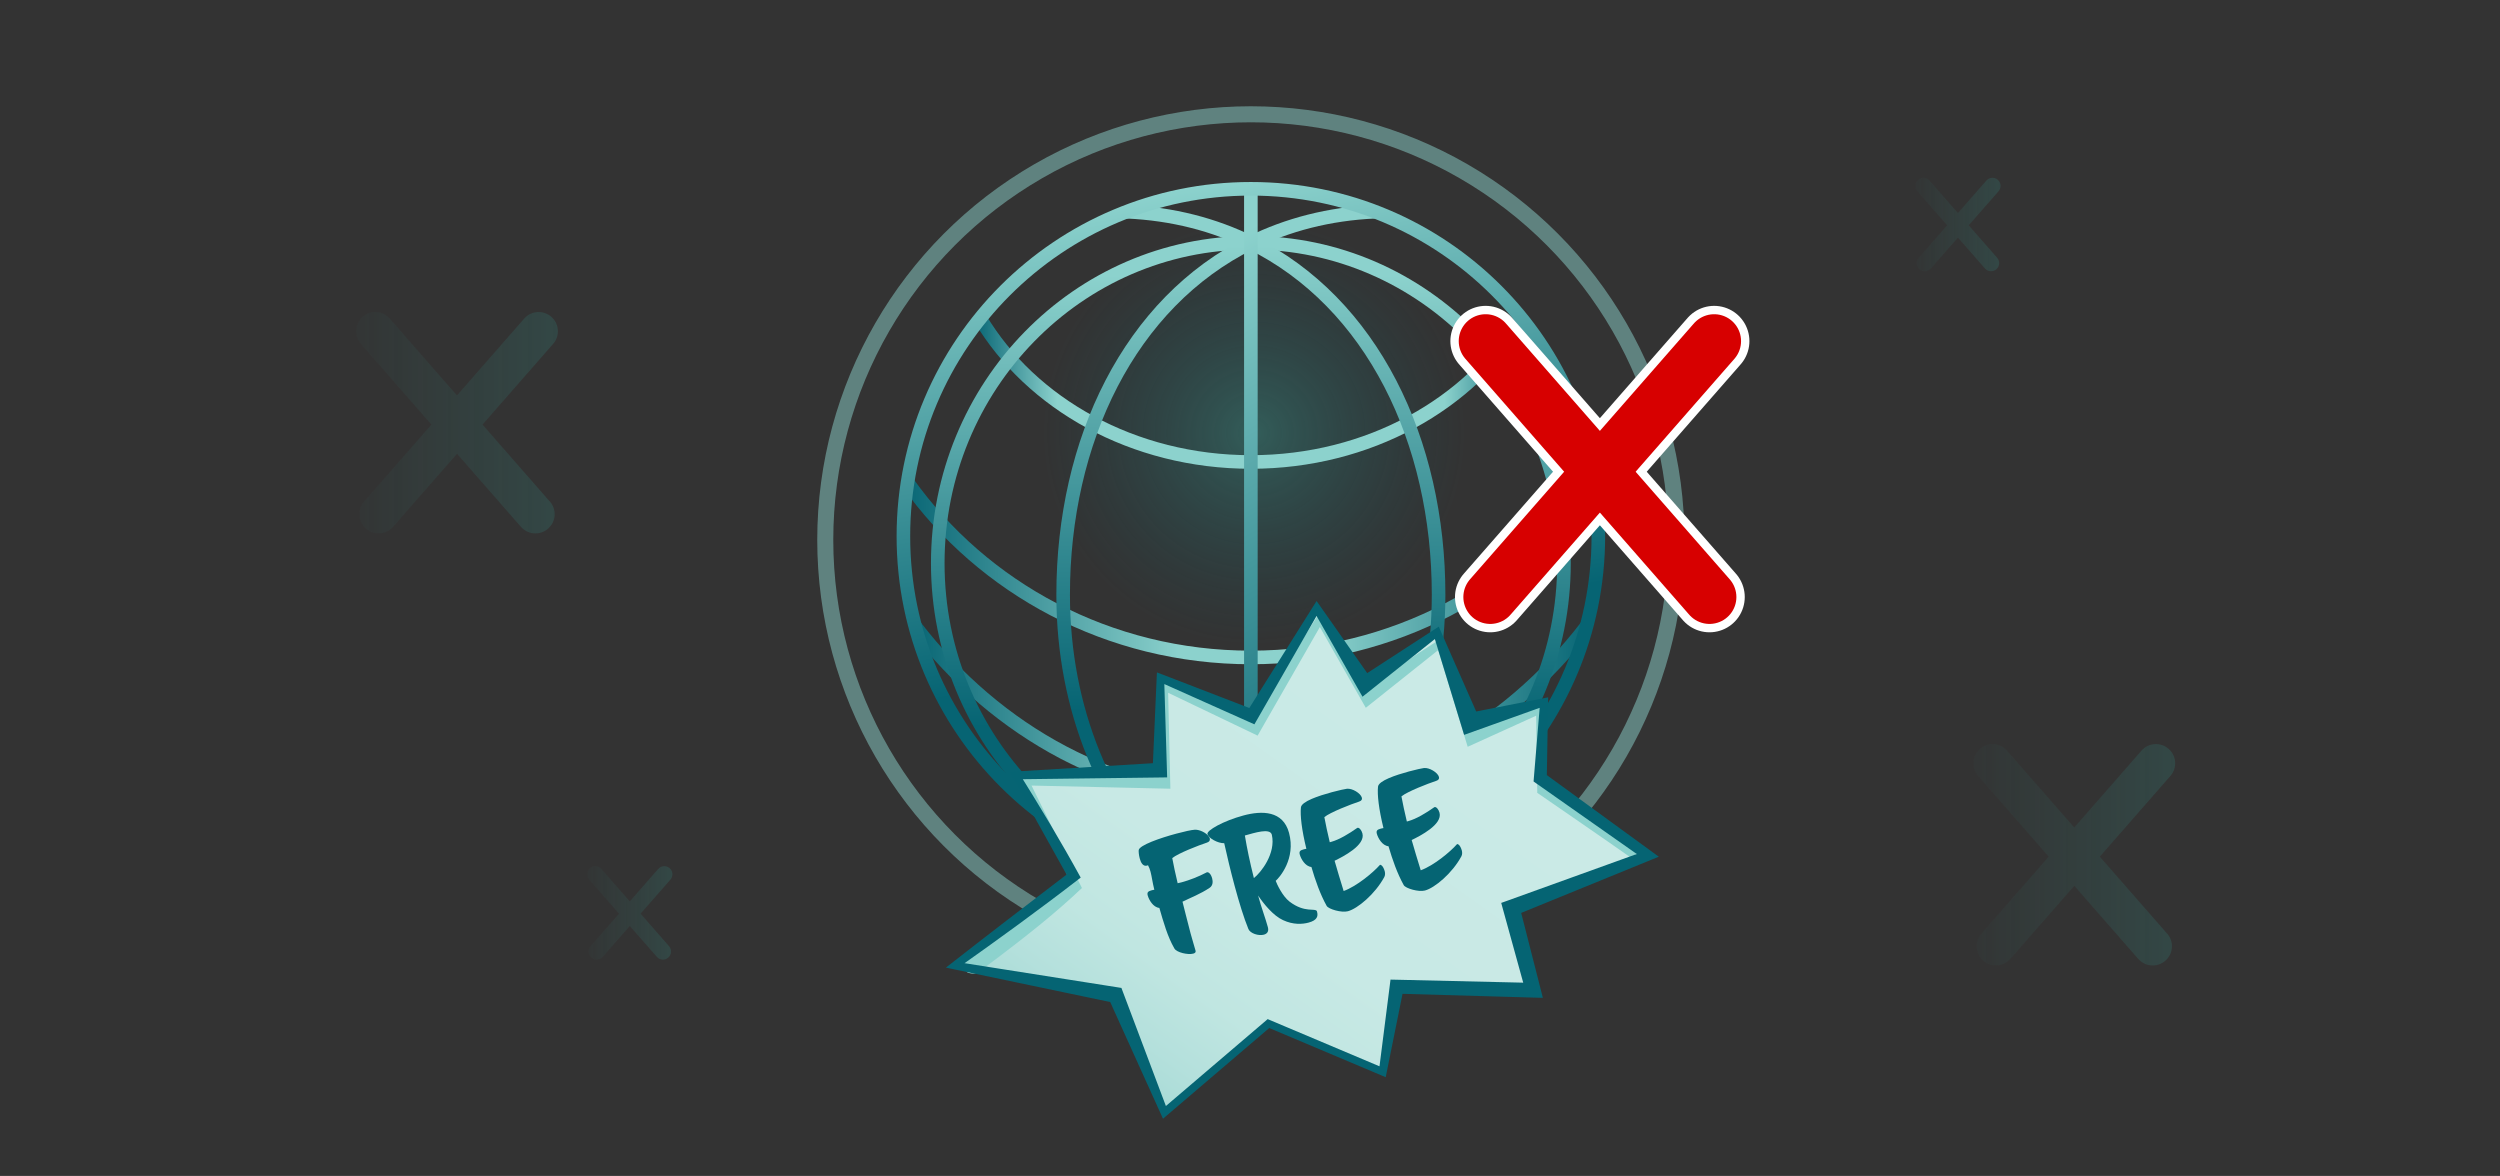 <?xml version="1.0" encoding="UTF-8"?><svg id="a" xmlns="http://www.w3.org/2000/svg" xmlns:xlink="http://www.w3.org/1999/xlink" viewBox="0 0 574 270"><rect x="0" y="0" width="574" height="270" fill="#333333" stroke="none"/><defs><radialGradient id="b" cx="287.92" cy="99.43" fx="287.92" fy="99.43" r="48.84" gradientUnits="userSpaceOnUse"><stop offset="0" stop-color="#32aaa0" stop-opacity=".7"/><stop offset="1" stop-color="#056473" stop-opacity="0"/></radialGradient><linearGradient id="c" x1="350.69" y1="89.98" x2="223.71" y2="89.98" gradientUnits="userSpaceOnUse"><stop offset="0" stop-color="#066473"/><stop offset=".15" stop-color="#8cd2cd"/><stop offset=".85" stop-color="#8cd2cd"/><stop offset="1" stop-color="#076574"/><stop offset="1" stop-color="#066473"/></linearGradient><linearGradient id="d" x1="367.29" y1="131.19" x2="207.11" y2="131.19" gradientUnits="userSpaceOnUse"><stop offset="0" stop-color="#066473"/><stop offset=".4" stop-color="#8cd2cd"/><stop offset=".6" stop-color="#8cd2cd"/><stop offset="1" stop-color="#076574"/><stop offset="1" stop-color="#066473"/></linearGradient><linearGradient id="e" x1="208.91" y1="163.96" x2="365.5" y2="163.96" xlink:href="#d"/><linearGradient id="f" x1="287.2" y1="54.18" x2="287.2" y2="204.46" gradientUnits="userSpaceOnUse"><stop offset=".06" stop-color="#8cd2cd"/><stop offset=".41" stop-color="#45989d"/><stop offset=".75" stop-color="#066473"/></linearGradient><linearGradient id="g" x1="295.23" y1="47.06" x2="295.23" y2="202.08" gradientUnits="userSpaceOnUse"><stop offset=".06" stop-color="#8cd2cd"/><stop offset=".41" stop-color="#45989d"/><stop offset=".75" stop-color="#066473"/></linearGradient><linearGradient id="h" x1="279.18" x2="279.18" y2="202.08" xlink:href="#g"/><linearGradient id="i" x1="252.27" y1="62.62" x2="322.14" y2="183.64" gradientUnits="userSpaceOnUse"><stop offset=".06" stop-color="#8cd2cd"/><stop offset=".54" stop-color="#45989d"/><stop offset="1" stop-color="#066473"/></linearGradient><linearGradient id="j" x1="273.08" y1="43.02" x2="301.33" y2="203.24" gradientUnits="userSpaceOnUse"><stop offset="0" stop-color="#8cd2cd"/><stop offset=".33" stop-color="#45989d"/><stop offset=".65" stop-color="#066473"/></linearGradient><linearGradient id="k" x1="269.91" y1="25.9" x2="304.49" y2="222.02" gradientUnits="userSpaceOnUse"><stop offset=".06" stop-color="#8cd2cd"/><stop offset="1" stop-color="#8cd2cd"/></linearGradient><linearGradient id="l" x1="75.52" y1="97.06" x2="274.46" y2="97.06" gradientUnits="userSpaceOnUse"><stop offset="0" stop-color="#32aaa0" stop-opacity="0"/><stop offset=".36" stop-color="rgba(50,170,160,.62)" stop-opacity=".62"/><stop offset=".59" stop-color="#32aaa0"/></linearGradient><linearGradient id="m" x1="446.85" y1="196.26" x2="645.79" y2="196.26" xlink:href="#l"/><linearGradient id="n" x1="132.19" y1="209.6" x2="216.19" y2="209.6" xlink:href="#l"/><linearGradient id="o" x1="437.12" y1="51.55" x2="521.12" y2="51.55" xlink:href="#l"/><linearGradient id="p" x1="390.65" y1="68.73" x2="234.3" y2="288.09" gradientUnits="userSpaceOnUse"><stop offset=".42" stop-color="#caeae6"/><stop offset=".64" stop-color="#c8e9e5"/><stop offset=".73" stop-color="#c0e6e1"/><stop offset=".79" stop-color="#b4e0dc"/><stop offset=".85" stop-color="#a3d9d4"/><stop offset=".89" stop-color="#8cd0c9"/><stop offset=".93" stop-color="#70c4bc"/><stop offset=".97" stop-color="#4fb6ad"/><stop offset="1" stop-color="#32aaa0"/></linearGradient></defs><circle cx="287.2" cy="124.79" r="79.78" style="fill:url(#b); opacity:.5; stroke-width:0px;"/><path d="M225.05,73.12c11.68,19.57,35.12,32.95,62.16,32.95s50.47-13.37,62.16-32.95" style="fill:none; stroke:url(#c); stroke-miterlimit:10; stroke-width:3.12px;"/><path d="M366.03,110.78c-17.28,24.27-46.14,40.17-78.82,40.17s-61.54-15.9-78.82-40.17" style="fill:none; stroke:url(#d); stroke-miterlimit:10; stroke-width:3.12px;"/><path d="M364.26,143.82c-18.7,24.3-46.29,39.67-77.06,39.67s-58.36-15.37-77.06-39.67" style="fill:none; stroke:url(#e); stroke-miterlimit:10; stroke-width:3.12px;"/><ellipse cx="287.2" cy="129.32" rx="71.89" ry="73.58" style="fill:none; stroke:url(#f); stroke-miterlimit:10; stroke-width:3.12px;"/><path d="M258.67,48.61c10.61.48,20.14,2.98,28.53,7.13,27.84,13.75,43.1,45.48,43.1,80.81,0,26.53-9.94,49.43-25.53,64.41" style="fill:none; stroke:url(#g); stroke-miterlimit:10; stroke-width:3.12px;"/><path d="M269.63,200.96c-15.59-14.98-25.53-37.89-25.53-64.41,0-35.33,15.26-67.06,43.1-80.81,8.39-4.14,17.93-6.65,28.53-7.13" style="fill:none; stroke:url(#h); stroke-miterlimit:10; stroke-width:3.12px;"/><line x1="287.2" y1="43.35" x2="287.2" y2="202.91" style="fill:none; stroke:url(#i); stroke-miterlimit:10; stroke-width:3.12px;"/><circle cx="287.2" cy="123.13" r="79.78" style="fill:none; stroke:url(#j); stroke-miterlimit:10; stroke-width:3.12px;"/><circle cx="287.2" cy="123.96" r="97.72" style="fill:none; opacity:.5; stroke:url(#k); stroke-miterlimit:10; stroke-width:3.68px;"/><g style="opacity:.6;"><path d="M126.26,115.15c1.61,1.84,1.42,4.63-.42,6.23-.84.73-1.87,1.09-2.91,1.09-1.23,0-2.45-.51-3.33-1.51l-14.67-16.77-14.67,16.77c-.87,1-2.1,1.51-3.33,1.51-1.03,0-2.07-.36-2.91-1.09-1.84-1.61-2.02-4.4-.42-6.23l15.45-17.66-16.21-18.53c-1.61-1.84-1.42-4.63.42-6.23,1.84-1.61,4.62-1.42,6.23.42l15.43,17.64,15.43-17.64c1.61-1.84,4.4-2.02,6.23-.42,1.84,1.61,2.02,4.4.42,6.23l-16.21,18.53,15.45,17.66Z" style="fill:url(#l); stroke-width:0px;"/></g><g style="opacity:.6;"><path d="M497.59,214.35c1.61,1.84,1.42,4.63-.42,6.23-.84.73-1.87,1.09-2.91,1.09-1.23,0-2.45-.51-3.33-1.51l-14.67-16.77-14.67,16.77c-.87,1-2.1,1.51-3.33,1.51-1.03,0-2.07-.36-2.91-1.09-1.84-1.61-2.02-4.4-.42-6.23l15.45-17.66-16.21-18.53c-1.61-1.84-1.42-4.63.42-6.23,1.84-1.61,4.62-1.42,6.23.42l15.43,17.64,15.43-17.64c1.61-1.84,4.4-2.02,6.23-.42,1.84,1.61,2.02,4.4.42,6.23l-16.21,18.53,15.45,17.66Z" style="fill:url(#m); stroke-width:0px;"/></g><g style="opacity:.6;"><path d="M153.61,217.24c.68.78.6,1.95-.18,2.63-.35.31-.79.46-1.23.46-.52,0-1.04-.22-1.4-.64l-6.2-7.08-6.2,7.08c-.37.42-.89.64-1.4.64-.44,0-.87-.15-1.23-.46-.78-.68-.85-1.86-.18-2.63l6.53-7.46-6.85-7.82c-.68-.78-.6-1.95.18-2.63.78-.68,1.95-.6,2.63.18l6.52,7.45,6.52-7.45c.68-.78,1.86-.85,2.63-.18.78.68.85,1.86.18,2.63l-6.85,7.82,6.53,7.46Z" style="fill:url(#n); stroke-width:0px;"/></g><g style="opacity:.6;"><path d="M458.55,59.19c.68.78.6,1.95-.18,2.63-.35.31-.79.46-1.23.46-.52,0-1.04-.22-1.4-.64l-6.2-7.08-6.2,7.08c-.37.42-.89.64-1.4.64-.44,0-.87-.15-1.23-.46-.78-.68-.85-1.86-.18-2.63l6.53-7.46-6.85-7.82c-.68-.78-.6-1.95.18-2.63.78-.68,1.95-.6,2.63.18l6.52,7.45,6.52-7.45c.68-.78,1.86-.85,2.63-.18.78.68.85,1.86.18,2.63l-6.85,7.82,6.53,7.46Z" style="fill:url(#o); stroke-width:0px;"/></g><line x1="341.1" y1="78.32" x2="392.5" y2="137.08" style="fill:none; stroke:#fff; stroke-linecap:round; stroke-linejoin:round; stroke-width:16.19px;"/><line x1="393.57" y1="78.32" x2="342.16" y2="137.08" style="fill:none; stroke:#fff; stroke-linecap:round; stroke-linejoin:round; stroke-width:16.19px;"/><line x1="341.1" y1="78.32" x2="392.5" y2="137.08" style="fill:none; stroke:#d70000; stroke-linecap:round; stroke-linejoin:round; stroke-width:12.35px;"/><line x1="393.57" y1="78.32" x2="342.16" y2="137.08" style="fill:none; stroke:#d70000; stroke-linecap:round; stroke-linejoin:round; stroke-width:12.35px;"/><polygon points="245.74 200.96 219.19 221.68 256.53 228 267.32 255.42 291.24 235 317.49 246.08 320.7 226.54 353.08 228.19 346.96 208.45 379.04 196.49 353.66 178.7 354.54 161.2 337.62 165.86 329.94 145.2 313.41 157.11 302.33 139.61 287.2 163.66 266.45 155.66 266.74 177.24 233.31 178.02 245.74 200.96" style="fill:url(#p); stroke-width:0px;"/><path d="M374.82,197.18c-7.04-4.97-14.17-9.82-21.26-14.73l-.61-.42v-.7s-.27-18.32-.27-18.32l1.18.79c-1.48.65-15.99,7.26-16.88,7.66,0,0-.69-2.26-.69-2.26l-6.45-21.12,1.34.41c-.62.49-17.67,14.09-17.59,14.02,0,0-1.04-1.82-1.04-1.82l-10.25-18.03h1.49s-14.14,24.66-14.14,24.66l-.9,1.58-1.62-.78-20.18-9.66,1.22-.82.52,22.17.03,1.28-1.28-.03-32.04-.73.81-1.25,11.7,23.79.5,1.02c-5.96,5.67-12.58,10.88-19.12,15.85,0,0-3.14,2.34-3.14,2.34-1.14.66-1.72,2.04-4.03,1.2l-.49-.63c-.6-2.89,1.03-2.92,1.94-3.88,3.99-3.16,8.4-6.43,12.59-9.33,3.21-2.17,6.6-4.46,9.96-6.34,0,0-.17.68-.17.68-.93-3.78-3.62-8.61-5.28-12.16-1.96-3.96-3.95-7.91-6.05-11.8,0,0-.66-1.21-.66-1.21l1.47-.04,32.06-.87-2.15,2.14,1.07-22.18.06-1.3,1.16.48,20.63,8.59-1.09.35,15.12-24.05.71-1.12.79,1.12,11.92,16.97-2.67-.52,17.11-11.11.91-.59.44,1,8.91,20.21-2.8-1.3,15.66-4.23,1.15-.31.03,1.1.44,18.31-.21-.38c5.35,2.81,11.67,6.63,16.94,9.63,1.78,1.16,3.68,2.33,5.31,3.69,0,0-2.11,3-2.11,3h0Z" style="fill:#8cd2cd; stroke-width:0px;"/><path d="M248.16,201.47c-9.47,7.34-19.11,14.32-28.43,20.91l-.4-1.57,37.41,5.9.74.12.26.7,10.39,27.58-1.4-.35,23.92-20.42.41-.35.5.21,26.25,11.08-1.22.67,2.5-19.66.17-1.37,1.49.03,32.42.75-2.52,3.25-5.5-19.93-.47-1.71,1.59-.57,32.21-11.62-.33,2.61-25.36-17.82-.68-.48s.06-.78.06-.78l1.45-17.47,1.12.9c-1.39.49-17.68,6.34-18.58,6.65,0,0-.63-2.07-.63-2.07l-6.45-21.12,1.34.41c-.64.49-17.65,14.09-17.59,14.02,0,0-1.04-1.82-1.04-1.82l-10.25-18.03h1.49s-14.14,24.66-14.14,24.66l-.88,1.53-1.59-.71-20.33-9.09,1.2-.84.65,21.58.04,1.24-1.25.02-33.44.42.76-1.3c4.7,7.54,9.54,15.57,14.08,23.87h0ZM244.87,200.78c-4.42-7.87-8.74-15.66-13-23.56,0,0,1.42-.09,1.42-.09l33.4-2.02-2.07,2.15.95-21.6.06-1.28,1.15.44,20.75,8-1.07.35,15.12-24.05.71-1.12.79,1.12,11.92,16.97-2.67-.52,17.11-11.11s.9-.59.9-.59l.44,1,8.91,20.21-2.64-1.35,17.27-3.4,1.14-.22-.02,1.12-.3,17.53-.62-1.26,25.05,18.26,1.29.94-1.49.61-31.72,12.95,1.17-2.39,5.12,20.05.3,1.18-1.19-.03-32.41-.93,1.66-1.34-3.92,19.43-.22,1.09-1-.42-26.25-11.08.92-.14-23.92,20.42-.89.76-.5-1.11-12.16-26.88,1.8,1.46-37.09-7.77-1.89-.4c9.19-7.19,18.4-14.27,27.72-21.37h0Z" style="fill:#056473; stroke-width:0px;"/><path d="M277.76,192.55c.11.39-.09.73-.64.91-1.88.61-6.64,2.46-7.97,3.56.27,1.52.76,3.75,1.24,5.77.27-.04.6-.13.9-.21,1.78-.48,3.92-1.3,5.8-2.3.39-.11.94.35,1.23,1.43.19.72.16,1.65-.59,2.13-2.06,1.4-4.55,2.35-6.23,3.19.34,1.25,1,4.1,1.86,7.29.35,1.32.78,2.65,1.14,3.96.1.36-.13.56-.52.67-1.22.33-3.8-.25-4.33-1.16-1.57-2.68-2.56-6.22-3.46-9.33-1.45-.14-2.41-1.89-2.68-2.88-.19-.72.13-.95.85-1.15.23-.06.46-.12.67-.14-.45-1.82-.57-3.02-.86-4.11-.14-.53-.31-1.01-.59-1.53-.07.02-.12.07-.19.09-.99.27-1.47-.73-1.72-1.69-.21-.79-.26-1.62-.22-1.88.19-1.11,4.87-2.76,8.65-3.77,1.81-.49,3.44-.85,4.24-.9,1.11-.05,2.71.75,3.27,1.66.07.12.14.25.17.38Z" style="fill:#056473; stroke-width:0px;"/><path d="M302.4,209.37c.27.99.03,1.93-1.95,2.46-1.41.38-3.53.53-5.87-.57-2.25-1.02-4.47-3.77-5.72-5.65.74,2.76,1.71,5.29,2.24,7.26.26.95-.12,1.51-.91,1.73-1.22.33-3.14-.28-3.56-1.3-1.04-2.54-2.15-6.16-3.15-9.87-.93-3.45-1.78-7-2.4-9.83-1.47.04-3.59-1.15-3.85-2.1-.22-.82,3.63-3.02,8.27-4.27,4.28-1.15,9.08-1.11,10.46,3.99,1.6,5.95-2.18,10.25-3.06,11.02.27.74,1.55,3.53,3.19,4.78,3.54,2.68,5.87,1.38,6.27,2.19,0,.03.03.1.04.16ZM285.82,191.82c.52,3.11,1.11,5.94,2.07,9.78,1.58-1.2,5.11-5.64,4.12-9.96-.43-1.58-3.92-.43-6.19.19Z" style="fill:#056473; stroke-width:0px;"/><path d="M317.91,199.93c.13.49.16.98-.07,1.43-2.14,3.96-6.16,7.27-8.36,7.86-1.48.4-4.47-.49-4.88-1.23-1.5-2.7-2.59-5.83-3.5-8.93-1.45-.14-2.41-1.89-2.68-2.88-.19-.72.13-.95.85-1.15.23-.06.46-.12.67-.14-1.08-4.4-1.44-7.69-1.25-9.5.12-1.37,4.07-2.68,7.13-3.51,1.61-.43,2.98-.73,3.42-.78,1.2-.15,3.17,1.02,3.44,2.04.11.39-.05.72-.64.91-1.88.61-6.64,2.46-7.97,3.56.27,1.52.76,3.75,1.24,5.77.1-.03.2-.05.33-.09,1.84-.5,4.11-1.88,5.98-3.2t.07-.02c.39-.11.93.56,1.12,1.29.73,2.7-4.46,5.33-6.39,6.27.47,1.74,1.44,4.83,2.08,6.95,2.99-1.09,6.76-4.22,8.3-5.97.03,0,.06-.05.06-.05.1-.03.22.04.36.15.22.15.53.67.68,1.23Z" style="fill:#056473; stroke-width:0px;"/><path d="M335.61,195.17c.13.49.16.98-.07,1.43-2.14,3.96-6.16,7.27-8.36,7.86-1.48.4-4.47-.49-4.88-1.23-1.5-2.7-2.59-5.83-3.5-8.93-1.45-.14-2.41-1.89-2.68-2.88-.19-.72.13-.95.85-1.15.23-.06.46-.12.67-.14-1.08-4.4-1.44-7.69-1.25-9.5.12-1.37,4.07-2.68,7.13-3.51,1.61-.43,2.98-.73,3.42-.78,1.2-.15,3.17,1.02,3.44,2.04.11.39-.05.72-.64.91-1.88.61-6.64,2.46-7.97,3.56.27,1.52.76,3.75,1.24,5.77.1-.03.2-.05.33-.09,1.84-.5,4.11-1.88,5.98-3.2t.07-.02c.39-.11.93.56,1.12,1.29.73,2.7-4.46,5.33-6.39,6.27.47,1.74,1.44,4.83,2.08,6.95,2.99-1.09,6.76-4.22,8.3-5.97.03,0,.06-.05.06-.05.1-.03.22.04.36.15.22.15.53.67.68,1.23Z" style="fill:#056473; stroke-width:0px;"/></svg>